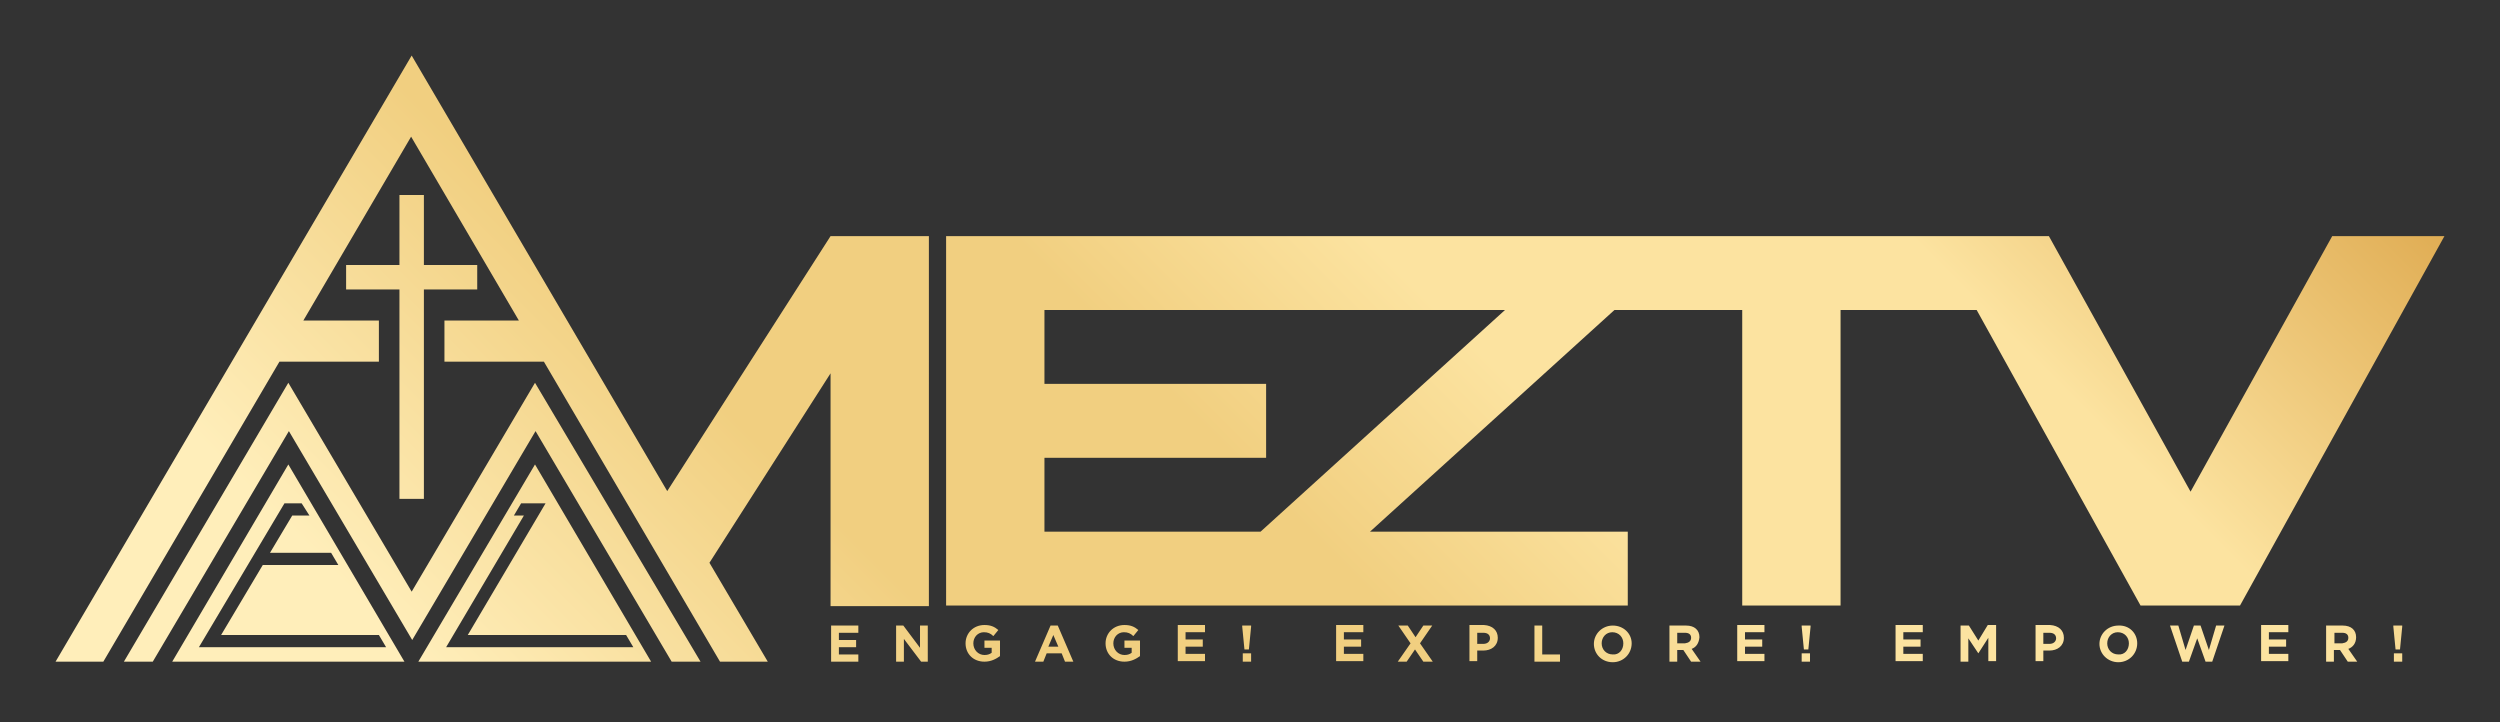 <?xml version="1.0" encoding="UTF-8"?>
<!-- Generator: Adobe Illustrator 28.2.0, SVG Export Plug-In . SVG Version: 6.00 Build 0)  -->
<svg xmlns="http://www.w3.org/2000/svg" xmlns:xlink="http://www.w3.org/1999/xlink" version="1.1" id="Layer_1" x="0px" y="0px" width="450" height="130" viewBox="0 0 450 130" style="enable-background:new 0 0 450 130;" xml:space="preserve">
<rect x="0" y="0" width="450" height="130" fill="#333333" stroke="none"/>
<style type="text/css">
	.st0{fill:url(#SVGID_1_);}
</style>
<g>
	<linearGradient id="SVGID_1_" gradientUnits="userSpaceOnUse" x1="104.348" y1="213.416" x2="357.614" y2="-39.85">
		<stop offset="0.13" style="stop-color:#FFEEBA"></stop>
		<stop offset="0.328" style="stop-color:#F1CF80"></stop>
		<stop offset="0.491" style="stop-color:#F1CF80"></stop>
		<stop offset="0.617" style="stop-color:#FCE3A0"></stop>
		<stop offset="0.81" style="stop-color:#FCE3A0"></stop>
		<stop offset="1" style="stop-color:#E0AD54"></stop>
	</linearGradient>
	<path class="st0" d="M151,117.8h3.5v1.3h-4.9v-6.5h4.9v1.3H151v1.3h3.1v1.3H151V117.8z M165.6,116.6l-3-4h-1.3v6.5h1.4V115l3.1,4.1   h1.2v-6.5h-1.4V116.6z M177.1,116.6h1.4v0.9c-0.4,0.3-0.8,0.4-1.3,0.4c-1.1,0-2-0.9-2-2.1v0c0-1.1,0.8-2,1.9-2   c0.7,0,1.2,0.2,1.7,0.7l0.9-1.1c-0.7-0.6-1.4-0.9-2.5-0.9c-2,0-3.4,1.5-3.4,3.3v0c0,1.9,1.4,3.3,3.4,3.3c1.2,0,2.1-0.5,2.8-1v-2.8   h-2.8V116.6z M190.4,112.6l2.8,6.5h-1.5l-0.6-1.5h-2.7l-0.6,1.5h-1.5l2.8-6.5H190.4z M190.5,116.4l-0.9-2.1l-0.9,2.1H190.5z    M202.3,116.6h1.4v0.9c-0.4,0.3-0.8,0.4-1.3,0.4c-1.1,0-2-0.9-2-2.1v0c0-1.1,0.8-2,1.9-2c0.7,0,1.2,0.2,1.7,0.7l0.9-1.1   c-0.7-0.6-1.4-0.9-2.5-0.9c-2,0-3.4,1.5-3.4,3.3v0c0,1.9,1.4,3.3,3.4,3.3c1.2,0,2.1-0.5,2.8-1v-2.8h-2.8V116.6z M213.4,116.4h3.1   v-1.3h-3.1v-1.3h3.5v-1.3H212v6.5h4.9v-1.3h-3.5V116.4z M223.6,112.8l0.4,4.1h0.8l0.4-4.1v-0.2h-1.6V112.8z M223.7,119.1h1.5v-1.5   h-1.5V119.1z M241.9,116.4h3.1v-1.3h-3.1v-1.3h3.5v-1.3h-4.9v6.5h4.9v-1.3h-3.5V116.4z M257.8,112.6h-1.6l-1.4,2.1l-1.4-2.1h-1.7   l2.2,3.2l-2.3,3.3h1.6l1.5-2.2l1.5,2.2h1.7l-2.3-3.3L257.8,112.6z M269.6,114.8L269.6,114.8c0,1.5-1.2,2.3-2.6,2.3h-1.1v1.9h-1.4   v-6.5h2.6C268.7,112.6,269.6,113.5,269.6,114.8z M268.2,114.9c0-0.6-0.4-1-1.2-1h-1.1v2h1.1C267.8,115.9,268.2,115.4,268.2,114.9   L268.2,114.9z M277.6,112.6h-1.4v6.5h4.6v-1.3h-3.2V112.6z M293.7,115.8L293.7,115.8c0,1.9-1.5,3.4-3.4,3.4c-2,0-3.4-1.5-3.4-3.3v0   c0-1.8,1.5-3.3,3.4-3.3S293.7,114,293.7,115.8z M292.2,115.8c0-1.1-0.8-2-2-2c-1.1,0-1.9,0.9-1.9,2v0c0,1.1,0.8,2,2,2   C291.4,117.9,292.2,117,292.2,115.8L292.2,115.8z M304.5,116.8l1.6,2.3h-1.7L303,117h-1.1v2.1h-1.4v-6.5h3c1.5,0,2.4,0.8,2.4,2.1v0   C305.8,115.8,305.3,116.5,304.5,116.8z M304.4,114.8c0-0.6-0.4-0.9-1.1-0.9h-1.4v1.9h1.4C304,115.7,304.4,115.4,304.4,114.8   L304.4,114.8z M314.1,116.4h3.1v-1.3h-3.1v-1.3h3.5v-1.3h-4.9v6.5h4.9v-1.3h-3.5V116.4z M324.3,119.1h1.5v-1.5h-1.5V119.1z    M324.3,112.8l0.4,4.1h0.8l0.4-4.1v-0.2h-1.6V112.8z M342.6,116.4h3.1v-1.3h-3.1v-1.3h3.5v-1.3h-4.9v6.5h4.9v-1.3h-3.5V116.4z    M356.1,115.3l-1.7-2.7h-1.5v6.5h1.4v-4.2l1.8,2.7h0l1.8-2.8v4.2h1.4v-6.5h-1.5L356.1,115.3z M371.5,114.8L371.5,114.8   c0,1.5-1.2,2.3-2.6,2.3h-1.1v1.9h-1.4v-6.5h2.6C370.6,112.6,371.5,113.5,371.5,114.8z M370.1,114.9c0-0.6-0.4-1-1.2-1h-1.1v2h1.1   C369.7,115.9,370.1,115.4,370.1,114.9L370.1,114.9z M384.7,115.8L384.7,115.8c0,1.9-1.5,3.4-3.4,3.4s-3.4-1.5-3.4-3.3v0   c0-1.8,1.5-3.3,3.4-3.3C383.3,112.5,384.7,114,384.7,115.8z M383.2,115.8c0-1.1-0.8-2-2-2c-1.1,0-1.9,0.9-1.9,2v0c0,1.1,0.8,2,2,2   C382.4,117.9,383.2,117,383.2,115.8L383.2,115.8z M397.6,117l-1.5-4.4h-1.2l-1.5,4.4l-1.3-4.4h-1.5l2.2,6.5h1.2l1.5-4.2l1.5,4.2   h1.2l2.2-6.5h-1.5L397.6,117z M408.4,116.4h3.1v-1.3h-3.1v-1.3h3.5v-1.3H407v6.5h4.9v-1.3h-3.5V116.4z M422.7,116.8l1.6,2.3h-1.7   l-1.4-2.1h-1.1v2.1h-1.4v-6.5h3c1.5,0,2.4,0.8,2.4,2.1v0C424.1,115.8,423.5,116.5,422.7,116.8z M422.7,114.8c0-0.6-0.4-0.9-1.1-0.9   h-1.4v1.9h1.4C422.3,115.7,422.7,115.4,422.7,114.8L422.7,114.8z M430.8,112.8l0.4,4.1h0.8l0.4-4.1v-0.2h-1.6V112.8z M430.9,119.1   h1.5v-1.5h-1.5V119.1z M440,42.5l-36.8,66.5h-17.9l-29.5-53.2h-24.5v53.2h-17.7V55.8h-23l-44,39.9H293v13.3H188h-17.7V95.8V82.5   V69.2V55.8V42.5H188h125.7h17.7h17.1h19.9h0.4l25.5,46l25.5-46H440z M270.9,55.8H188v13.3h39.9v13.3H188v13.3h38.9L270.9,55.8z    M120.1,88.4L74.1,10L10,119.1h8.6l31.7-54h17.9v-7.4H54.6l19.4-33.1l19.4,33.1H80v7.4h17.9l31.7,54h8.6l-10.5-17.8l21.8-34.1v41.9   h17.7V42.5h-17.7L120.1,88.4z M76.3,89.9V52.1h9.6v-4.4h-9.6V35.1h-4.4v12.6h-9.6v4.4h9.6v37.7H76.3z M51.9,83.6l20.9,35.5H31   L51.9,83.6z M54.3,90.6h-3.1l-15.4,25.9h33.7l-1.3-2.2H39.8l7.5-12.6h13.6l-1.3-2.2h-11l4-6.7h3.1L54.3,90.6z M74.1,106.5   L51.9,68.9l-29.6,50.2h5.2l24.5-41.5l22.2,37.6l22.2-37.6l24.5,41.5h5.2L96.3,68.9L74.1,106.5z M96.3,83.6l20.9,35.5H75.3   L96.3,83.6z M84.2,114.3l14-23.7h-4.4l-1.3,2.2h1.8l-14,23.7h33.7l-1.3-2.2H84.2z"></path>
</g>
</svg>
